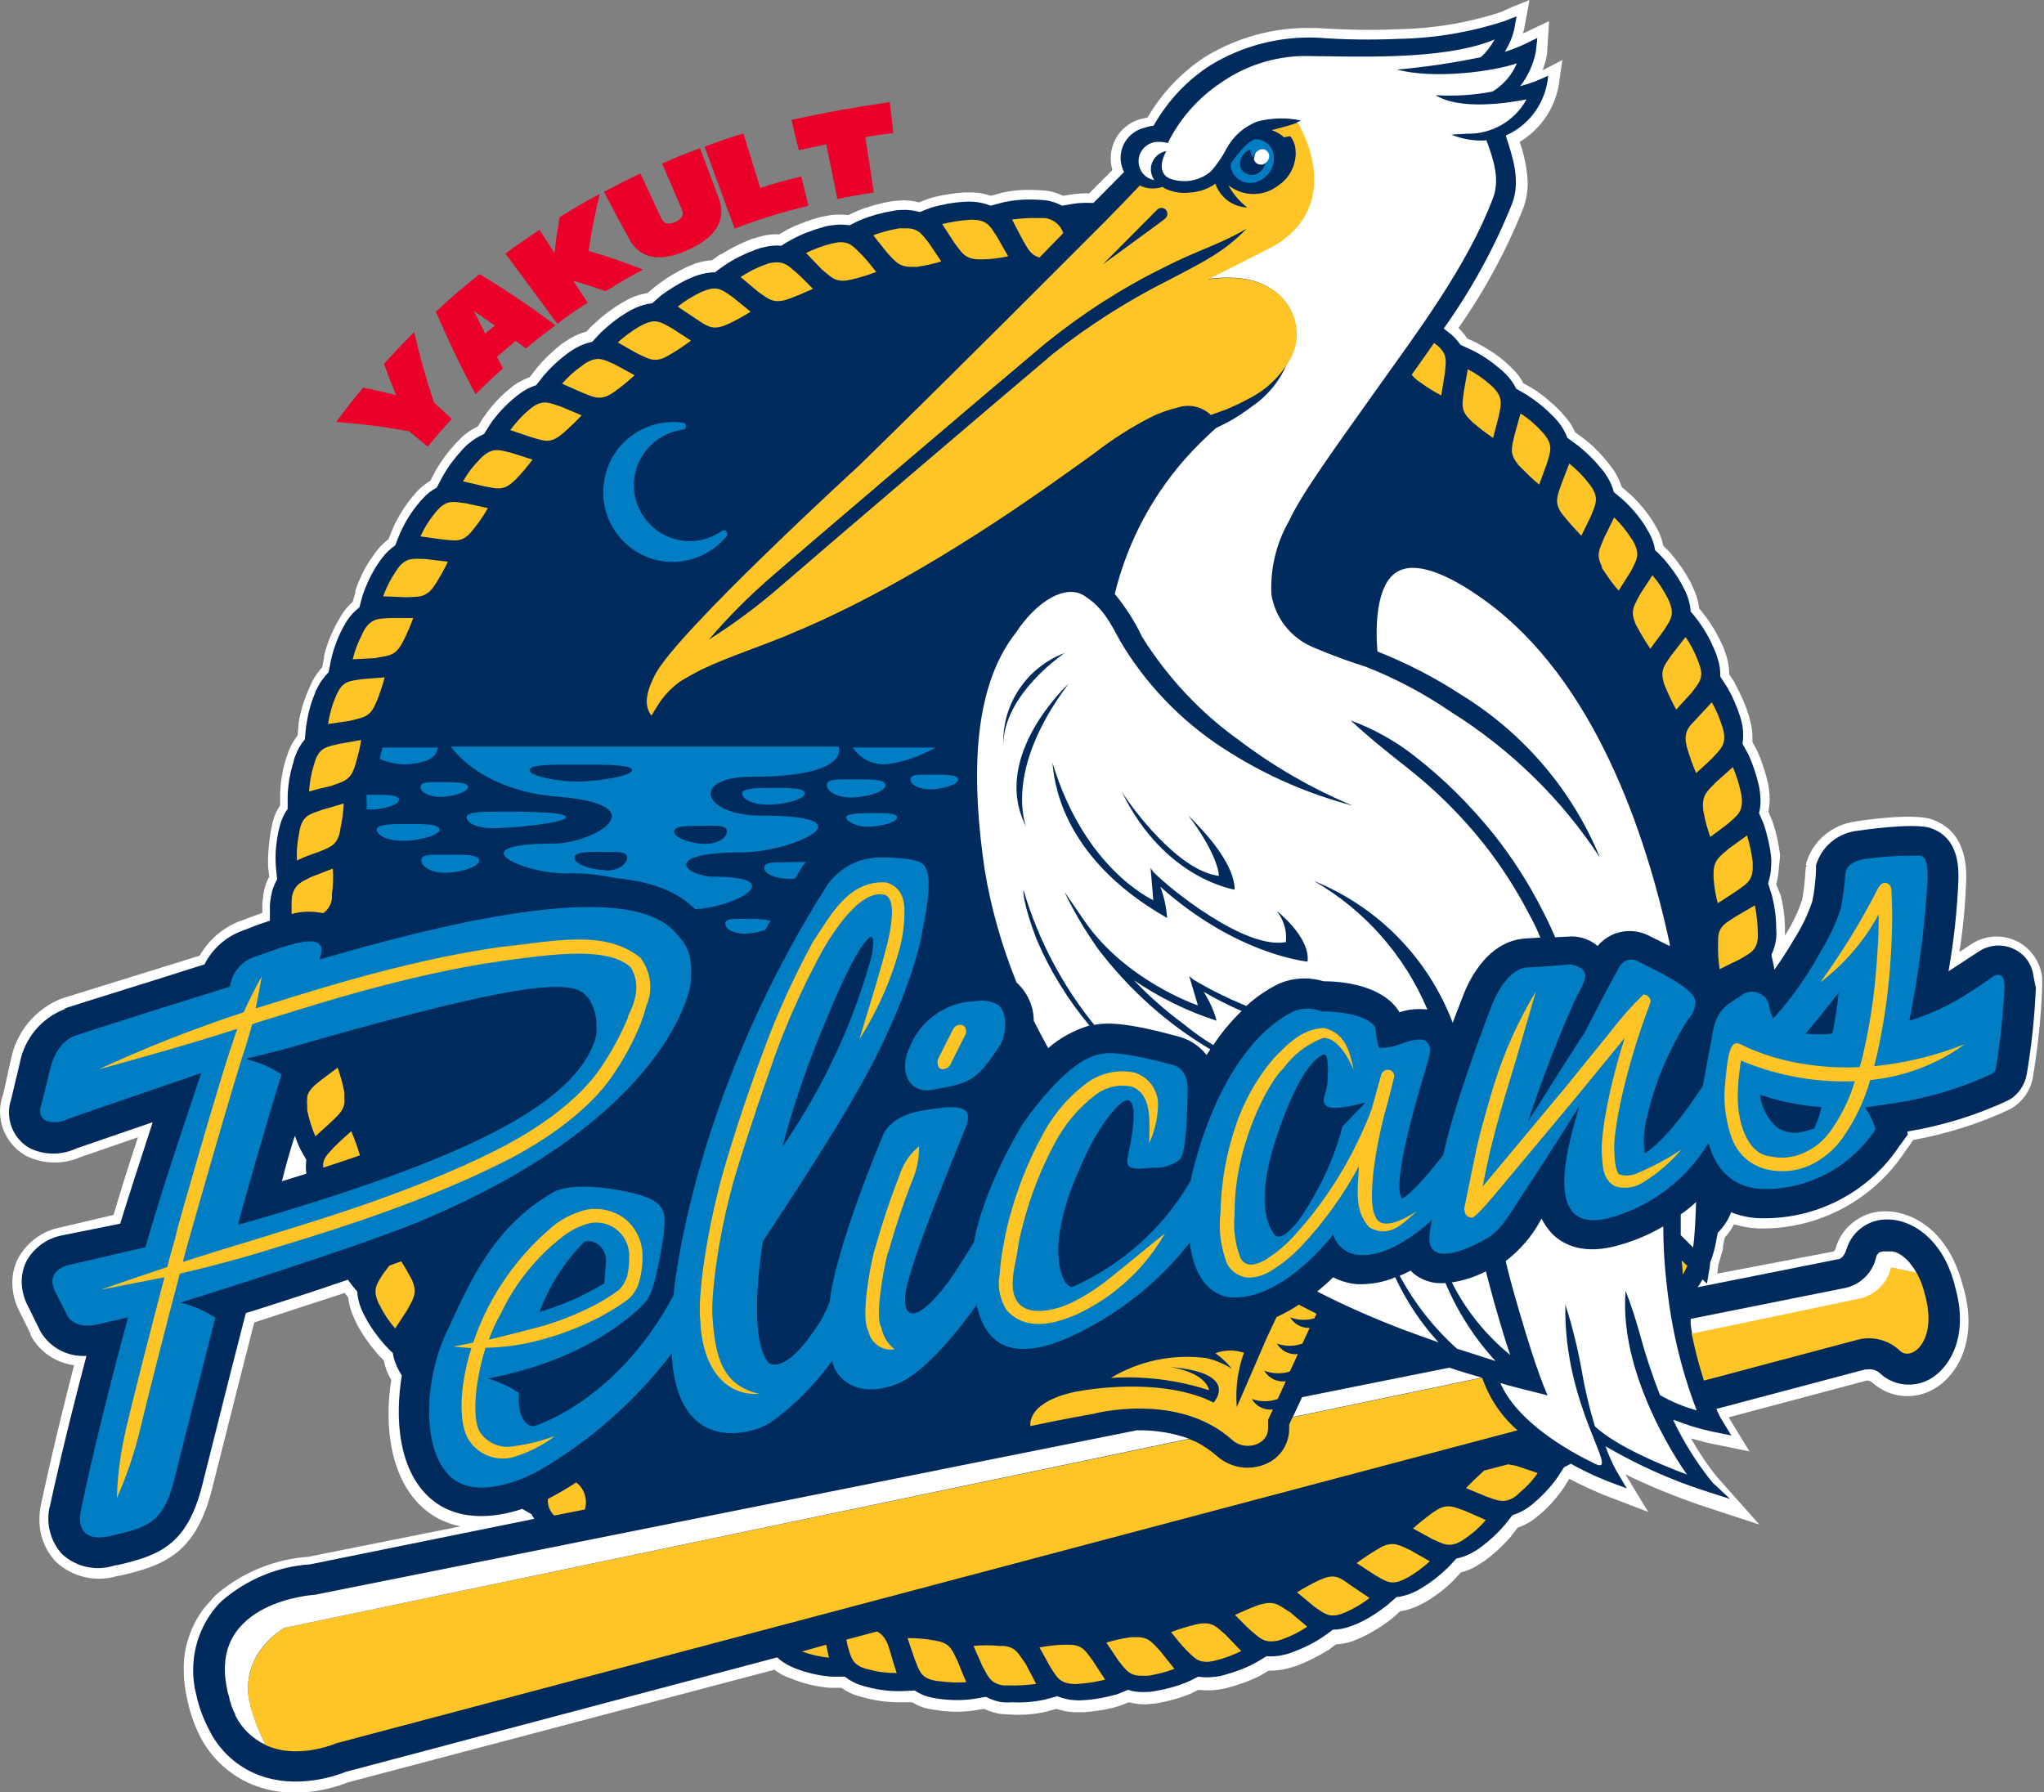 <?xml version="1.0" encoding="utf-8"?>
<!-- Generator: Adobe Illustrator 27.0.0, SVG Export Plug-In . SVG Version: 6.00 Build 0)  -->
<svg version="1.1" id="레이어_1" xmlns="http://www.w3.org/2000/svg" xmlns:xlink="http://www.w3.org/1999/xlink" x="0px"
	 y="0px" viewBox="0 0 678.6 595.1" style="enable-background:new 0 0 678.6 595.1;" xml:space="preserve">
<rect x="0" y="0" width="678.6" height="595.1" fill="#808080" stroke="none"/>
<style type="text/css">
	.st0{fill:#FFFFFF;}
	.st1{fill:#002B5C;}
	.st2{fill:#FFC425;}
	.st3{fill:#007DC3;}
	.st4{fill:#EA0029;}
</style>
<path class="st0" d="M502.3,2.2L498.3,4c-11,3.6-22.5,5.5-34.1,5.7c-8.9,0.4-17.9,0.2-26.8-0.4h-1.8c-12.6-0.3-25,3.1-35.7,9.7
	c-7.7,5.1-14.2,11.9-18.9,20l-2.6,0.6c-7.1,2.1-11.2,9.6-9.1,16.8c0,0,0,0.1,0,0.1l-7.7,7.7c-1.9-0.1-3.7,0.1-5.5,0.3l-3.1,0.5
	c-1.8-0.8-3.6-1.4-5.6-1.7l-3.4-0.2c-4.1-0.2-8.2,0.1-12.2,1.1h0.2l-3.1,0.8c-1.8-0.6-3.7-1-5.6-1.1H320c-4,0.3-7.9,0.9-11.8,2.1
	l-3.1,1.2c-1.8-0.5-3.6-0.7-5.5-0.7l-3.5,0.3c-3.9,0.7-7.7,1.7-11.4,3.2l-2.6,1.2l-0.5,0.2c-1.9-0.2-3.8-0.2-5.7,0l-3.3,0.6
	c-3.8,1-7.5,2.4-11,4.1l-2.9,1.7c-1.9-0.1-3.9,0.1-5.8,0.6l-3.2,0.9c-3.6,1.4-7.1,3.1-10.4,5.2h-0.3l-0.5,0.4l-2.1,1.5
	c-1.9,0.1-3.8,0.5-5.6,1.1l-3.1,1.3c-3.5,1.7-6.8,3.7-9.8,6.1l-0.4,0.3l-1.1,0.9l-1.4,1.2c-1.9,0.3-3.7,0.8-5.5,1.6l-3,1.6
	c-3.3,2-6.4,4.3-9.2,7l-0.4,0.3l-0.9,0.9l-1.3,1.4c-1.9,0.5-3.6,1.2-5.3,2.2l-2.8,1.8c-3.1,2.4-5.9,5.1-8.4,8.1l-0.3,0.4l-2,2.6
	c-1.8,0.7-3.5,1.5-5.1,2.6l-2.6,2.1c-2.9,2.5-5.4,5.4-7.6,8.6l-0.3,0.4l-1.7,2.7c-1.7,0.8-3.3,1.9-4.8,3.1l-2.4,2.4
	c-2.6,2.8-4.9,5.9-6.8,9.2l-0.2,0.4l-1.5,2.9c-1.6,1-3.2,2.2-4.5,3.6l-2.2,2.6c-2.3,3-4.3,6.3-5.8,9.7l-0.2,0.5l-1.2,3
	c-1.5,1.2-2.9,2.5-4.1,4.1l-2,2.8c-2.1,3.2-3.7,6.6-4.9,10.2v0.6l-0.9,3.1c-1.4,1.3-2.7,2.7-3.7,4.4l-1.7,2.9
	c-1.8,3.4-3.2,6.9-4.1,10.6v0.6l-0.6,3.2c-1.3,1.4-2.4,3-3.3,4.7l-1.4,3.1c-1.5,3.5-2.6,7.2-3.2,11v0.7l-0.3,3.2
	c-1.2,1.5-2.2,3.2-2.9,5l-1.1,3.2c-1.1,3.7-1.7,7.5-1.8,11.3v3.7c-1.1,1.6-1.9,3.4-2.4,5.3l-0.7,3.3c-0.5,2.9-0.8,5.9-0.9,8.9v2.9
	l0.4,3.3c-1,1.7-1.6,3.6-1.9,5.6l-0.4,3.3v3.1l-4.7,1.7l-1.8,0.7c-6,2-11.1,6.2-14.3,11.8l-45.7,14.2c-8.8,3.4-15.2,11.1-17,20.4
	L1,363.6v-0.2c-2.8,7.8,0.5,16.4,7.7,20.4c5.7,2.8,12.3,2.9,18,0.4l19.1-6.6c-3.4,10.3-6,18.6-8.1,25.8l-17.5,4.1
	c-6,1.1-11.2,4.9-14.2,10.3c-1.3,2.5-1.9,5.3-1.9,8.1c0,3.3,0.8,6.5,2.3,9.4l3.8,7.7v0.4c2.9,5.4,8.3,9.1,14.4,9.9
	c-6.4,24.8-9.9,41.1-11.1,46.8c-0.3,1.4-0.4,2.9-0.4,4.4c-0.1,5.2,1.9,10.3,5.5,14.1c5.5,5.1,13.4,6.9,20.6,4.6h0.5
	c15.2-3.5,25.5-7.5,30.9-29.6l8.6-34.1l5.2-20.4l30-9.8l1.2,1.5c0.2,1.9,0.7,3.8,1.4,5.6l1.4,3.1c1.8,3.4,4,6.6,6.5,9.5l0.3,0.4
	l0.9,1l1.3,1.3c0.4,1.9,1,3.7,1.9,5.4l0.6,1.1c-0.6,3.7-0.9,7.5-0.9,11.3c0,12.8,3.6,23.5,10.4,30.2c3.7,3.7,8.4,6.1,13.5,7.1
	l-50.5,10.1c-11.4,0.8-22.3,5.3-31,12.9l-3.6,4.1c-4.5,5.9-6.9,13.1-6.8,20.5c0,3.2,0.4,6.4,1.1,9.5c0.8,4.2,2.2,8.3,4.1,12.2
	c3.2,6.5,8.4,11.8,14.9,15.2c14.4,7.4,29.7,2.4,34.4,0.5l141.6-37.4c1.3,1,2.6,1.8,4.1,2.4l3.2,1.2c3.6,1.3,7.3,2.1,11.1,2.4h3.8
	c1.6,1.1,3.3,2,5.2,2.6l3.3,0.9c3.7,0.9,7.6,1.4,11.4,1.3h3.6c1.7,1,3.5,1.8,5.5,2.2l3.3,0.5c4,0.6,8,0.6,12,0l3.1-0.5
	c1.8,0.8,3.6,1.4,5.6,1.7l3.4,0.2c4.1,0.2,8.2-0.1,12.2-1.1h-0.2l3.1-0.8c1.8,0.6,3.7,1,5.6,1.1h3.5c4-0.3,8-0.9,11.8-2.1l3.1-1.2
	c1.8,0.5,3.6,0.7,5.5,0.7l3.5-0.3c3.9-0.7,7.7-1.7,11.4-3.2l2.6-1.3h0.4c1.9,0.2,3.8,0.2,5.7,0l3.3-0.6c3.8-1,7.5-2.3,11.1-4.1
	l2.9-1.7c1.9,0.1,3.9-0.2,5.8-0.6l3.2-0.9c3.7-1.4,7.2-3.1,10.5-5.2h0.2l0.5-0.4l2.1-1.6c1.9-0.1,3.8-0.5,5.6-1.1l3.1-1.3
	c3.5-1.7,6.8-3.7,9.8-6.1l0.4-0.3l1-0.9l1.4-1.3c1.9-0.3,3.7-0.8,5.5-1.6l3-1.5c3.3-2,6.4-4.3,9.1-7l0.4-0.4l0.9-1l1.3-1.4
	c1.9-0.5,3.6-1.2,5.3-2.2l2.8-1.8c3.1-2.3,5.9-4.9,8.4-7.8l0.3-0.4l2-2.6c1.8-0.7,3.5-1.5,5.1-2.6l2.6-2.1c2.9-2.5,5.4-5.4,7.6-8.5
	l0.3-0.5l1.6-2.6c3.6,1.9,7.3,3.6,11,5.2l15.2,5.8l-7.6-12.5c8.1,4,16.5,7.4,25,10.3l19.5,6.4l-13.7-15.4c-3.4-4.1-6.4-8.6-9-13.2
	c2.8,0.8,5,1.3,5.6,1.5l13.8,2.8l-6.9-11.3l45.8-12.2h0.4c0,0,0.7,0,1.7,0.8c5.8,5.2,14.3,5.8,20.9,1.6c7.4-4.6,14.2-16.3,9-33.8
	c-0.8-3.2-2-6.4-3.5-9.4c-7.2-13.9-18.3-15.3-21.5-15.4c-7.8-0.4-14.9,4.5-17.2,12c-0.1,0.5-0.3,0.9-0.6,1.3l-38.8,7.4l0.2-1.4
	l0.2-1.6l1.5-5.1v-0.7l0.6-3.2c1.2-1.3,2.3-2.8,3.1-4.4c3,0.9,6.2,1.4,9.4,1.4c19,0,36.7-9.5,47.2-25.3l2.9-4.1
	c11.1-2,21.9-5.4,32.1-10.2c4.2-2.3,7.1-6.5,7.7-11.2c1.6-9.6,2.6-19.3,3-29v-3.4v-0.2c-0.4-3.3-1.8-6.3-4.1-8.8
	c-5-5.3-13.1-6.3-19.3-2.3l-4.1,2.7c1.3-8,2-16.1,2.3-24.2c0-4.1,0-16-11.6-19.9c-6.8-2.2-25.2,0.7-25.3,0.8
	c-7.7,1-14.2,6.5-16.3,14v0.6l0.8,0.2h-0.8l-0.2,1.7c-0.2,3.2-0.5,6.4-1.1,9.5c-1.4,4.1-3.3,8.1-5.7,11.8v-1.8
	c0-4.1-0.5-8.2-1.6-12.2v0.3l-1.3-3.3c0.5-1.8,0.8-3.7,0.9-5.6L591,284c-0.5-3.9-1.3-7.7-2.6-11.4l-1.3-3.1c0.2-1.2,0.4-2.4,0.4-3.6
	v-2l-0.4-3.3c-0.9-3.9-2.1-7.7-3.7-11.3l-1.6-2.9v-1.5c0-1.4-0.1-2.7-0.4-4.1l-0.8-3.3c-1.2-3.7-2.8-7.3-4.7-10.7v-0.2l-1.8-2.7
	c0-1.9-0.3-3.8-0.8-5.7l-1.1-3.2c-1.6-3.6-3.5-7-5.8-10.1l-0.3-0.4l-0.7-0.9l-1.3-1.6c-0.2-1.9-0.7-3.8-1.4-5.5l-1.4-3.1
	c-1.8-3.4-4-6.6-6.5-9.5l-0.3-0.4l-1-1l-1.3-1.3c-0.4-1.9-1-3.7-1.9-5.4l-1.7-2.9c-2.1-3.2-4.6-6.2-7.4-8.8l-0.4-0.3l-2.4-2.1
	c-0.6-1.8-1.4-3.6-2.4-5.2l-2-2.7c-2.4-3-5.1-5.8-8.1-8.1l-0.4-0.3l-2.6-1.9c-0.7-1.7-1.7-3.3-2.9-4.7l-2.2-2.5
	c-2.7-2.7-5.6-5.2-8.8-7.2l-0.5-0.3l-2.8-1.6c-0.9-1.7-2-3.3-3.4-4.6l-2.4-2.3c-2.9-2.5-6.1-4.6-9.4-6.3l-0.5-0.3l-2.9-1.3
	c-0.8-1.3-1.8-2.4-2.9-3.5c8.7-12.4,16-25.9,21.6-40c0.9-2.6,1.4-5.4,1.4-8.1c-0.2-4.7-1.1-9.3-2.7-13.7
	c7.6-4.5,12.5-12.4,13.3-21.1l0.9-6.1l-5.5,2.9l-1.1,0.5c0.7-1.7,1.2-3.5,1.5-5.3L514.3,7l-8.6,4.1c0-0.4,0-0.7,0.2-0.9L507.8,0
	L502.3,2.2z"/>
<path class="st1" d="M675.2,324.6c-0.3-2.6-1.3-5-3-6.9c-4-4.2-10.3-5-15.2-1.8l-10.1,6.6c1.8-10.2,2.9-20.5,3.3-30.8
	c0-4.1,0-13.7-9.4-16.8c-5.7-1.8-23.2,0.8-23.8,0.9c-6.6,0.6-12.2,5.1-14.1,11.5v0.5v-0.3v1.7c-0.2,3.4-0.5,6.7-1.2,10
	c-1.5,4.5-3.6,8.8-6.1,12.7c-2,3.4-4.1,6.7-6.4,9.9H589v-0.6l-0.9-4.1c0.8-1.8,1.4-3.7,1.6-5.7c0.1-1,0.1-2,0-3
	c0-3.7-0.5-7.4-1.4-11l-1.3-4.1c0.6-1.9,1-3.8,1-5.8c0.1-1,0.1-2,0-3c-0.4-3.7-1.3-7.3-2.4-10.8L584,270c0.5-1.9,0.6-3.9,0.4-5.9
	c-0.1-1-0.2-2-0.4-3c-0.8-3.6-2-7.2-3.5-10.5c-0.6-1.2-1.3-2.4-2-3.6c0.3-1.9,0.3-3.9,0-5.9c-0.2-1-0.4-2-0.7-2.9
	c-1.1-3.5-2.6-7-4.5-10.2c-0.7-1.1-1.5-2.3-2.2-3.4c0.1-2-0.2-3.9-0.8-5.8c-0.3-1-0.6-1.9-1-2.8c-1.4-3.4-3.2-6.7-5.4-9.7
	c-0.9-1.1-1.6-2.2-2.6-3.2c-0.1-2-0.6-3.9-1.3-5.7c-0.4-0.9-0.8-1.8-1.3-2.7c-1.7-3.3-3.9-6.3-6.3-9.1c-1-1-1.8-2-2.9-2.9
	c-0.3-1.9-0.9-3.8-1.9-5.6c-0.5-0.9-1-1.7-1.5-2.6c-2-3.1-4.4-5.9-7.2-8.5l-3.1-2.6c-0.5-1.9-1.3-3.7-2.4-5.4
	c-0.5-0.8-1.1-1.7-1.8-2.4c-2.3-2.9-5-5.5-7.9-7.8l-3.3-2.4c-0.7-1.8-1.7-3.6-2.9-5.1c-0.6-0.8-1.3-1.5-2-2.2c-2.6-2.7-5.5-5-8.6-7
	l-3.5-2c-0.9-1.8-2-3.4-3.4-4.8c-0.7-0.7-1.4-1.4-2.2-2c-2.8-2.4-5.9-4.5-9.2-6.1l-3.7-1.7c-1.2-1.7-2.6-3.2-4.3-4.4l-1.3-1
	c9.2-12.9,16.9-26.9,22.8-41.7c2.8-7.7,0-15.6-2.2-22.4c8-3.5,13.4-11.2,14.1-19.9c-3,1.5-6.1,2.7-9.3,3.5c2.6-3.3,4.4-7.3,5.2-11.5
	l0.5-4.5l-4.1,2c-2.2,1-4.4,1.9-6.7,2.6c1.4-2.3,2.5-4.8,3.1-7.4l0.8-4.4L499.5,7c-11.4,3.7-23.2,5.7-35.1,5.9
	c-9,0.4-18.1,0.3-27.1-0.4c-12.5-0.5-24.9,2.7-35.5,9.2c-7.8,5-14.2,11.9-18.8,20c-1.3,0.2-2.5,0.5-3.7,0.9
	c-5.4,1.7-8.5,7.4-6.8,12.8c0,0,0,0,0,0c0.2,0.6,0.4,1.2,0.7,1.7L363,67.4c-2.1-0.1-4.2-0.1-6.3,0.2l-4.1,0.7
	c-1.7-0.9-3.7-1.6-5.6-1.8c-1-0.1-2-0.2-3-0.2c-3.7-0.2-7.4,0.1-11,0.9l-4.1,1.1c-1.8-0.7-3.8-1.2-5.7-1.3c-1-0.1-2-0.1-3,0
	c-3.7,0.2-7.4,0.9-11,1.9l-3.8,1.5c-1.9-0.5-3.9-0.8-5.9-0.7c-1,0-2,0.1-3,0.3c-3.7,0.6-7.3,1.6-10.7,3c-1.3,0.5-2.5,1.2-3.7,1.8
	c-1.9-0.3-3.9-0.3-5.9,0c-1,0.1-2,0.3-2.9,0.6c-3.6,1-7.1,2.3-10.4,4.1c-1.2,0.7-2.4,1.3-3.5,2.1c-2-0.2-3.9,0-5.9,0.5
	c-1,0.2-1.9,0.5-2.9,0.9c-3.5,1.3-6.8,2.9-9.9,5c-1.1,0.8-2.2,1.5-3.3,2.4c-2,0-3.9,0.4-5.8,1c-0.9,0.3-1.9,0.7-2.8,1.1
	c-3.3,1.5-6.3,3.4-9.2,5.5c-1,0.9-2.1,1.8-3.1,2.7c-2,0.2-3.9,0.8-5.7,1.6c-0.9,0.4-1.8,0.9-2.6,1.4c-3.2,1.9-6.1,4.2-8.8,6.8
	c-0.9,1-1.9,2-2.8,3c-1.9,0.4-3.8,1.1-5.5,2.1c-0.9,0.5-1.7,1-2.5,1.6c-3,2.2-5.7,4.7-8.1,7.5l-2.5,3.2c-1.9,0.6-3.7,1.5-5.3,2.7
	c-0.8,0.6-1.6,1.2-2.4,1.9c-2.8,2.4-5.3,5.1-7.4,8.1l-2.2,3.5c-1.8,0.8-3.5,1.8-5,3.1c-0.8,0.6-1.5,1.3-2.2,2.1
	c-2.5,2.7-4.8,5.7-6.6,9l-1.9,3.6c-1.7,0.9-3.3,2.1-4.6,3.6c-0.7,0.7-1.3,1.5-2,2.3c-2.3,2.9-4.2,6.1-5.7,9.5l-1.5,3.8
	c-1.6,1.1-3.1,2.5-4.3,4.1c-0.6,0.8-1.2,1.6-1.7,2.4c-2,3.1-3.6,6.5-4.8,10l-1.1,4.1c-1.6,1.2-3,2.7-4.1,4.4c-0.5,0.8-1,1.7-1.5,2.6
	c-1.7,3.3-3,6.8-3.8,10.4l-0.8,4.1c-1.4,1.4-2.6,3-3.5,4.7c-0.5,0.9-0.9,1.8-1.2,2.7c-1.4,3.4-2.3,7.1-2.8,10.8l-0.4,4.1
	c-1.3,1.5-2.3,3.2-3,5.1c-0.4,0.9-0.7,1.9-0.9,2.9c-1.1,3.6-1.7,7.2-1.8,11v4.1c-1.2,1.6-2,3.4-2.5,5.3c-0.3,1-0.5,1.9-0.7,2.9
	c-0.7,3.6-1,7.4-0.7,11.1l0.4,4.1c-1,1.7-1.7,3.6-2,5.5c-0.2,1-0.3,2-0.4,3v5.2c-2.2,0.7-4.5,1.5-6.7,2.4l-1.8,0.7
	c-5.7,1.9-10.5,6-13.2,11.4l-1.3,0.4c-12.7,4.1-39,12.2-45.4,14.3h0.7c-8,2.9-13.9,9.9-15.4,18.4l-2.8,11.7
	c-2.1,6.2,0.5,13.1,6.3,16.3c4.9,2.3,10.5,2.3,15.4,0l25.3-8.7c-4.1,12.7-7.7,23.6-10.8,33.7L21,410.1c-5.2,0.9-9.6,4-12.2,8.6
	c-1,2.1-1.6,4.4-1.6,6.7c0,2.8,0.7,5.6,2,8.1l3.8,7.7l0.2,0.5c3.1,5.6,9.1,8.9,15.5,8.5c-7,26.5-10.9,44.1-12.2,50.3v-0.3
	c-1.3,5.6,0.2,11.5,4.1,15.8c4.8,4.4,11.5,5.8,17.7,3.7h0.5c14.4-3.3,23.5-6.8,28.5-27.2l8.6-34.2l5.7-22.3
	c9.9-3.1,22.3-7.1,33.9-11.1l0.5,0.7c0.9,1.1,1.6,2.2,2.6,3.2c0.1,2,0.6,3.9,1.3,5.7c0.4,0.9,0.8,1.8,1.3,2.7
	c1.7,3.3,3.9,6.3,6.3,9.1c1,1,1.8,2,2.9,2.9c0.3,1.9,0.9,3.8,1.9,5.6c0.3,0.6,0.7,1.2,1.1,1.9c-2.4,14.6-0.9,30.6,8.4,39.8
	s22.6,7.5,31.6,4.5l3.1,1.8c0.2,0.5,0.5,1,0.9,1.5L103,519.4c-10.8,0.7-21,5-29.2,12c-1.2,1.1-2.3,2.4-3.3,3.7
	c-5.9,8-7.8,18.2-5.3,27.8c0.9,4,2.3,7.8,4.2,11.4c2.9,5.9,7.6,10.7,13.4,13.7c13.3,6.8,27.8,2,32,0.3l143.2-38
	c1.4,1.3,3,2.3,4.7,3.1c0.9,0.4,1.9,0.8,2.8,1.1c3.5,1.2,7.2,2,10.9,2.2h4.1c1.5,1.2,3.3,2.2,5.2,2.8c0.9,0.3,1.9,0.6,2.9,0.8
	c3.6,0.9,7.3,1.3,11,1.2l4.1-0.2c1.6,1.1,3.5,1.9,5.4,2.3c1,0.2,2,0.4,3,0.5c3.7,0.5,7.4,0.5,11.1,0l4.1-0.7
	c1.8,0.9,3.7,1.6,5.6,1.8c1,0.1,2,0.1,3,0c3.7,0.2,7.4-0.1,11-0.9l4.1-1.1c1.8,0.7,3.8,1.2,5.7,1.3c1,0.1,2,0.1,3,0
	c3.7-0.2,7.4-0.9,11-1.9l3.8-1.5c1.9,0.6,3.9,0.8,5.9,0.7c1,0,2-0.1,3-0.3c3.7-0.6,7.3-1.6,10.7-3c1.3-0.5,2.4-1.2,3.7-1.8
	c1.9,0.3,3.9,0.3,5.9,0c1-0.1,2-0.3,2.9-0.6c3.6-1,7.1-2.3,10.4-4.1c1.2-0.7,2.4-1.4,3.5-2.1c2,0.2,3.9,0,5.9-0.5
	c1-0.2,1.9-0.5,2.9-0.9c3.5-1.3,6.8-2.9,9.9-5c1.1-0.8,2.2-1.5,3.3-2.4c2,0,3.9-0.4,5.8-1.1c0.9-0.3,1.9-0.7,2.8-1.1
	c3.4-1.6,6.5-3.6,9.4-5.9c1-0.9,2.1-1.8,3.1-2.7c2-0.2,3.9-0.8,5.7-1.6c0.9-0.4,1.8-0.9,2.6-1.4c3.2-1.9,6.1-4.2,8.8-6.8
	c0.9-1,1.9-2,2.8-3c1.9-0.4,3.8-1.1,5.5-2.1c0.9-0.5,1.7-1,2.5-1.6c3-2.2,5.7-4.7,8.1-7.5l2.5-3.2c1.9-0.6,3.7-1.5,5.3-2.6
	c0.8-0.6,1.6-1.2,2.3-1.9c2.8-2.4,5.3-5.1,7.4-8.1l2.2-3.4c0.7-0.3,1.5-0.7,2.2-1.1c3.9,2.2,8,4.1,12.2,5.8l6.4,2.4l-3.5-5.9
	c-1.4-2.6-2.6-5.3-3.6-8.1c10.5,6.1,21.7,11.2,33.3,14.9l8.1,2.6l-5.8-5.4c-5.2-6.4-9.6-13.4-13.1-20.8h0.4c4,1.6,8.2,2.9,12.4,3.8
	l6.5,1.3l-3.5-5.7c0,0-0.6-1.1-1.5-3.1l49.4-13.1h0.6c1.7-0.3,3.5,0.3,4.6,1.5c4.7,4.2,11.7,4.7,17,1.3c6.4-4.1,12.2-14.4,7.7-30.2
	c-0.7-3.1-1.8-6-3.2-8.8c-6.4-12.2-16-13.6-18.8-13.6c-6.3-0.3-12.1,3.6-14,9.7c-0.9,3-2.4,3.4-2.4,3.4l-47.1,9.4l0.7-1
	c0.3-0.5,0.7-1.1,0.9-1.6l1.5,1.4l0.9-5.4l0.2-1.7c0.7-1.8,1.3-3.7,1.7-5.7l0.8-4.1c1.4-1.4,2.6-3,3.5-4.7c0.3-0.7,0.7-1.3,0.9-2.1
	c3.5,1.4,7.3,2.1,11.1,2c18,0,34.9-9,44.8-24l2.8-3.8l-0.2-1c11.6-1.9,23-5.4,33.6-10.4c3.3-1.8,5.5-5.1,6.1-8.8
	c1.6-9.4,2.6-19,3-28.5L675.2,324.6z M97.9,377.1c0.5,1.5,1.1,3,1.8,4.4c0.6,1.2,1.3,2.4,2,3.6c-0.2,1.5-0.2,3,0,4.6l-8.1,2.5
	C94.8,387.3,96.3,382,97.9,377.1z"/>
<path class="st1" d="M191.6,259.5c6.1,0,18.2-1.7,18.2-3.8c0-2.1-12.2-1.8-18.2-1.8c-6,0-15.8-0.3-15.8,1.8
	C175.8,257.8,185.5,259.5,191.6,259.5z M201,283.1c-4.1,0-10.3-0.3-10.3,1.9c0,2.2,6.3,4.1,10.3,4.1c4,0,7.2-1.8,7.2-4.1
	C208.2,282.7,205,283.1,201,283.1z M234.1,280.1c4.1,0,7.2-1.8,7.2-4.1c0-2.3-3.2-1.9-7.2-1.9c-4,0-10.3-0.3-10.3,1.9
	S230.1,280.1,234.1,280.1z"/>
<g>
	<path class="st2" d="M570.4,311.7v1.6c-0.1,2.8,0.1,5.7,0.5,8.5l6.7-3.3c3.1-1.9,5.5-2.6,6-7c0-0.7,0-1.3,0-2c-0.1-3-0.4-6-1-8.9
		l-6.5,3.8C573,306.5,570.6,307.4,570.4,311.7z M568.9,289.9c0,0.5,0,1.1,0,1.6c0.2,2.8,0.6,5.6,1.4,8.4l6.3-4.1
		c2.9-2.2,5.2-3.1,5.3-7.6c0-0.7,0-1.3,0-2c-0.4-3-1-5.9-1.9-8.8l-6.1,4.4C571,284.4,568.9,285.5,568.9,289.9L568.9,289.9z
		 M565.4,268.2c0,0.5,0.1,1.1,0.2,1.6c0.5,2.8,1.3,5.5,2.2,8.1c2-1.5,4.1-3,6-4.5c2.6-2.4,4.8-3.6,4.5-8.1c-0.1-0.7-0.1-1.3-0.3-2
		c-0.6-2.9-1.5-5.8-2.7-8.6l-5.6,5C567,262.5,565.1,263.8,565.4,268.2z M559.8,247c0.1,0.5,0.2,1.1,0.4,1.6c0.8,2.8,1.8,5.5,2.9,8.1
		c1.9-1.7,3.8-3.4,5.5-5.1c2.4-2.7,4.4-4.1,3.7-8.4c-0.1-0.6-0.3-1.3-0.5-1.9c-0.9-2.8-2-5.6-3.5-8.1l-5.1,5.5
		C560.9,241.1,559,242.7,559.8,247z M552.3,226.4c0.1,0.5,0.3,1,0.5,1.5c1.1,2.6,2.3,5.2,3.7,7.7l5.1-5.6c2.1-2.9,4.1-4.5,2.8-8.7
		c-0.2-0.6-0.4-1.3-0.7-1.9c-1-2.8-2.4-5.4-4.1-7.9l-4.6,5.9C552.9,220.5,551.1,222.2,552.3,226.4L552.3,226.4z M542.8,206.6
		c0,0.4,0.4,0.9,0.7,1.5c1.3,2.5,2.8,4.9,4.4,7.3l4.5-6.1c1.9-3.1,3.6-4.8,2-9c-0.2-0.6-0.5-1.2-0.8-1.8c-1.4-2.7-3-5.2-5-7.5
		l-4.1,6.3C542.8,200.7,541.1,202.5,542.8,206.6L542.8,206.6z M532.3,189.3c1.6,2.4,3.2,4.7,5.1,6.8l4.1-6.5
		c1.6-3.3,3.1-5.2,1.1-9.1c-0.3-0.6-0.6-1.2-1-1.7c-1.6-2.5-3.5-4.9-5.7-7l-3.3,6.7c-1.3,3.4-2.9,5.4-0.9,9.3
		C531.7,188.3,531.9,188.7,532.3,189.3L532.3,189.3z M519.3,171.5c1.8,2.2,3.7,4.3,5.7,6.4l3.3-6.8c1.3-3.4,2.6-5.5,0.2-9.2
		c-0.4-0.6-0.8-1.1-1.2-1.6c-1.8-2.4-4-4.5-6.3-6.4l-2.7,7c-1.1,3.5-2.4,5.7,0,9.3C518.6,170.7,519,171.1,519.3,171.5z M504.8,155.1
		c2,2,4,4,6.2,5.8l2.6-7.1c1-3.5,2.1-5.7-0.6-9.2c-0.4-0.5-0.8-1-1.3-1.5c-2-2.2-4.3-4.2-6.9-5.8l-2,7.2c-0.7,3.5-1.9,5.9,0.9,9.3
		C504,154.3,504.4,154.7,504.8,155.1z M488.9,140.2c2.2,1.9,4.4,3.6,6.8,5.2l1.9-7.3c0.7-3.6,1.5-5.8-1.5-9.1
		c-0.4-0.5-0.9-0.9-1.4-1.3c-2.2-2-4.7-3.7-7.4-5.1l-1.3,7.3c-0.4,3.6-1.3,6.1,1.8,9.2C488.1,139.4,488.5,139.8,488.9,140.2z
		 M470,125.8c0.4,0.4,0.8,0.7,1.3,1c2.3,1.7,4.7,3.2,7.2,4.5l1.2-7.5c0.3-3.7,1-6-2.3-8.9c-0.4-0.4-0.9-0.7-1.3-1
		c-2.5,3.6-5,7.1-7.4,10.5C469.1,125,469.6,125.5,470,125.8z M345.1,85.5l7.9-8.1c-0.9-2.7-3.2-4.6-6-5c-0.7,0-1.3,0-2,0
		c-3-0.1-6,0.1-9,0.5l3.5,6.7C341.2,82.4,342,84.6,345.1,85.5z M324.6,86.1h1.6c2.8,0,5.7-0.4,8.5-1l-3.7-6.5c-2-3-2.9-5.3-7.3-5.6
		c-0.6-0.1-1.3-0.1-2,0c-3,0.2-6,0.7-8.9,1.4l4.1,6.3C319.2,83.7,320.2,85.9,324.6,86.1z M302.8,88.6h1.6c2.8-0.4,5.5-1,8.1-1.8
		c-1.4-2.1-2.8-4.1-4.1-6.1c-2.3-2.8-3.4-5-7.8-4.9c-0.7,0-1.3,0-2,0c-3,0.5-5.9,1.3-8.7,2.3l4.7,5.9
		C297.2,86.7,298.4,88.7,302.8,88.6z M281.2,93.1l1.6-0.3c2.8-0.7,5.5-1.5,8.1-2.5c-1.6-2-3.2-4.1-4.8-5.7c-2.6-2.5-3.9-4.6-8.1-4.1
		l-2,0.4c-2.9,0.7-5.7,1.8-8.4,3.1l5.2,5.4C275.6,91.7,277.1,93.7,281.2,93.1z M260.4,99.7l1.6-0.5c2.7-1,5.3-2.1,7.9-3.3
		c-1.8-1.8-3.5-3.6-5.4-5.3c-2.8-2.3-4.1-4.1-8.6-3.3c-0.7,0.1-1.3,0.3-1.9,0.6c-2.9,1-5.6,2.4-8.1,4.1l5.7,4.8
		C254.6,98.8,256.1,100.7,260.4,99.7z M240.2,108.2l1.5-0.6c2.6-1.2,5.1-2.6,7.5-4.1l-5.9-4.8c-3-2-4.6-3.8-8.8-2.4
		c-0.6,0.2-1.2,0.5-1.8,0.7c-2.7,1.3-5.3,2.9-7.7,4.8l6.1,4.1C234.3,107.9,236.1,109.7,240.2,108.2z M220.9,118.6l1.4-0.8
		c2.5-1.4,4.8-3,7.1-4.7l-6.3-4.1c-3.2-1.7-5-3.3-9-1.5c-0.6,0.3-1.2,0.6-1.8,0.9c-2.6,1.5-5,3.3-7.2,5.3l6.5,3.7
		C215,118.9,216.9,120.5,220.9,118.6z M202.7,130.9l1.4-0.9c2.3-1.7,4.5-3.5,6.6-5.4l-6.6-3.6c-3.3-1.4-5.3-2.9-9.2-0.7
		c-0.6,0.3-1.1,0.7-1.6,1.1c-2.5,1.7-4.7,3.7-6.7,6l6.8,3C196.8,131.7,198.9,133.1,202.7,130.9z M185.7,144.8c0.4-0.3,0.9-0.7,1.3-1
		c2.1-1.9,4.2-3.8,6.1-5.9l-6.9-2.9c-3.5-1.1-5.6-2.4-9.2,0c-0.5,0.4-1.1,0.8-1.5,1.2c-2.3,1.9-4.3,4.2-6.1,6.6l7.1,2.4
		C179.9,146.1,182.2,147.4,185.7,144.8z M170.1,160.2c0.4-0.4,0.8-0.7,1.2-1.1c2-2.1,3.8-4.2,5.5-6.5l-7.2-2.3
		c-3.6-0.8-5.7-1.8-9.1,1c-0.5,0.4-1,0.9-1.4,1.4c-2.1,2.1-3.9,4.5-5.4,7.1l7.2,1.7C164.5,162.1,166.8,163.1,170.1,160.2z
		 M156.1,177c0.4-0.4,0.7-0.8,1.1-1.3c1.8-2.2,3.4-4.6,4.8-7l-7.4-1.6c-3.7-0.4-5.9-1.3-9,1.9c-0.5,0.5-0.9,1-1.3,1.5
		c-1.9,2.3-3.5,4.9-4.7,7.6l7.2,1C150.6,179.4,153.1,180.3,156.1,177z M143.7,195.2c0.3-0.4,0.6-0.9,0.9-1.3
		c1.5-2.4,2.9-4.9,4.1-7.4l-7.5-0.9c-3.7,0-6-0.7-8.8,2.7c-0.4,0.5-0.8,1.1-1.1,1.6c-1.7,2.5-3.1,5.3-4.1,8.1l7.5,0.3
		C138.6,198.1,141,198.6,143.7,195.2z M133,214.4c0.3-0.4,0.5-0.9,0.8-1.4c1.3-2.5,2.4-5.1,3.4-7.8h-7.5c-3.7,0.2-6.1,0-8.5,3.5
		c-0.3,0.6-0.7,1.1-0.9,1.8c-1.4,2.6-2.5,5.5-3.2,8.4l7.5-0.4C128.2,217.7,130.7,218.1,133,214.4z M124.3,234.5
		c0.2-0.5,0.5-1,0.7-1.5c1.1-2.7,2-5.4,2.7-8.1l-7.5,0.6c-3.6,0.6-6.1,0.4-8.1,4.4c-0.3,0.6-0.6,1.2-0.8,1.8
		c-1.2,2.8-1.9,5.7-2.4,8.7l7.4-1.1C119.8,238.3,122.4,238.4,124.3,234.5z M117.5,255.3c0.2-0.5,0.4-1,0.5-1.5
		c0.8-2.7,1.5-5.4,1.9-8.1l-7.4,1.3c-3.5,0.9-6.1,1-7.7,5.1c-0.2,0.6-0.4,1.2-0.6,1.9c-0.9,2.9-1.4,5.8-1.6,8.8
		c2.4-0.7,4.8-1.3,7.2-1.8C113.4,259.6,116,259.4,117.5,255.3z M105.7,282.9c3.4-1.5,5.9-1.9,7-6.1c0.1-0.5,0.3-1.1,0.3-1.6
		c0.6-2.8,1-5.6,1.1-8.4l-7.2,2.1c-3.4,1.3-6,1.5-7.2,5.8c-0.2,0.6-0.3,1.3-0.4,2c-0.6,2.9-0.9,6-0.7,9
		C101,284.5,103.3,283.7,105.7,282.9z M107.3,303.2c1.6-1.1,2.6-2.8,2.9-4.7c0-0.5,0-1.1,0-1.6c0.4-2.8,0.5-5.7,0.3-8.5l-7,2.7
		c-3.1,1.6-5.5,2.2-6.5,6.3c-0.1,0.6-0.2,1.3-0.2,2v4.1C100.2,302.5,103.8,302.5,107.3,303.2z M102,368.7c0.6,2.9,1.5,5.8,2.7,8.6
		l5.5-5c2.6-2.6,4.6-4.1,4.1-8.1c0-0.5,0-1.1,0-1.6c-0.5-2.8-1.3-5.5-2.2-8.1c-2,1.5-4.1,3-6,4.5c-1.9,1.5-3.5,2.9-4.1,5v0.4
		c-0.1,0.9-0.1,1.8,0,2.7C102,367.5,102,368.1,102,368.7z M116.6,375.6c-1.9,1.7-3.8,3.4-5.5,5.1c-2.1,2.4-4.1,3.7-3.8,7
		c4.1-1.3,8.2-2.7,12.2-4.1C118.7,381,117.8,378.3,116.6,375.6z M137,425.6c0-0.4-0.4-0.9-0.7-1.5c-1.3-2.4-2.3-4.1-3.1-5.3
		l-3.9,1.4l-2,2.6c-1.9,3.1-3.6,4.8-2,9c0.2,0.6,0.5,1.2,0.9,1.8c1.3,2.7,3,5.2,5,7.5l4.1-6.3C137,431.5,138.6,429.6,137,425.6z
		 M192.3,493.1l-1-0.9c-2.6,1.7-5.3,3.3-8.1,4.8l-1.3,0.7c-0.2,2,0.6,4.1,2.1,5.5l10.2-2C195,498.3,194.3,495.2,192.3,493.1z
		 M266.1,548.4h0.3c2.8,1,5.8,1.7,8.8,2l-0.9-4.3L266.1,548.4z M291.2,541.7l-10.2,2.7l0.4,2.1c1.1,3.4,1.3,6,5.5,7.4
		c0.6,0.2,1.3,0.4,1.9,0.5c2.9,0.8,5.9,1.1,8.9,1.1c-0.8-2.4-1.5-4.7-2.2-7.2C294.8,546,294,543.2,291.2,541.7L291.2,541.7z
		 M311.4,544.9l-1.6-0.3c-2.8-0.5-5.6-0.7-8.5-0.7l2.4,7.1c1.4,3.3,1.8,5.9,6.1,6.9c0.6,0.1,1.3,0.3,2,0.3c3,0.4,6,0.6,9,0.3
		c-1-2.2-1.9-4.6-2.9-7C316.2,548.2,315.7,545.8,311.4,544.9z M333.3,546.5h-1.6c-2.8-0.3-5.7-0.3-8.5,0l3,6.8
		c1.8,3.1,2.4,5.6,6.8,6.3c0.7,0,1.3,0,2,0c3,0.1,6-0.1,9-0.5l-3.5-6.7C338.2,549.4,337.6,547,333.3,546.5L333.3,546.5z
		 M355.2,546.1h-1.6c-2.8,0-5.7,0.4-8.5,0.9l3.6,6.5c2,3,2.9,5.3,7.3,5.6c0.6,0.1,1.3,0.1,2,0c3-0.2,6-0.7,8.9-1.4l-4.1-6.3
		C360.6,548.5,359.6,546.2,355.2,546.1z M377,543.6h-1.6c-2.8,0.4-5.5,1-8.1,1.8c1.4,2.1,2.8,4.1,4.1,6.1c2.3,2.8,3.4,5,7.8,4.9h2
		c3-0.5,5.9-1.2,8.7-2.3l-4.7-5.9C382.6,545.5,381.4,543.4,377,543.6z M398.5,539.1l-1.6,0.3c-2.8,0.7-5.5,1.5-8.1,2.5
		c1.6,2,3.2,4.1,4.8,5.7c2.6,2.5,3.9,4.6,8.1,4.1c0.7-0.1,1.3-0.2,2-0.4c2.9-0.7,5.7-1.8,8.4-3.1l-5.2-5.4
		C404.2,540.5,402.8,538.5,398.5,539.1z M419.4,532.5l-1.5,0.4c-2.7,1-5.3,2.1-7.9,3.3c1.8,1.8,3.5,3.6,5.4,5.3
		c2.8,2.3,4.1,4.1,8.6,3.3c0.6-0.2,1.3-0.3,1.9-0.6c2.9-1,5.6-2.4,8.1-4.1l-5.7-4.8C425.2,533.5,423.7,531.5,419.4,532.5z
		 M439.6,524l-1.5,0.6c-2.6,1.2-5.1,2.6-7.5,4.1l5.8,4.8c3,2,4.7,3.8,8.8,2.4c0.6-0.2,1.2-0.5,1.8-0.7c2.7-1.2,5.3-2.8,7.7-4.6
		l-6.1-4.1C445.5,524.3,443.7,522.5,439.6,524z M458.9,513.5l-1.4,0.8c-2.4,1.4-4.8,3-7.1,4.7l6.3,4.1c3.2,1.8,5,3.3,9,1.5
		c0.6-0.3,1.2-0.6,1.8-0.9c2.6-1.5,5-3.3,7.2-5.3l-6.5-3.7C464.8,513.2,462.9,511.7,458.9,513.5z M477.1,501.3l-1.4,0.9
		c-2.3,1.7-4.5,3.4-6.6,5.3l6.6,3.6c3.3,1.4,5.3,2.9,9.2,0.7c0.6-0.3,1.1-0.7,1.7-1.1c2.5-1.7,4.7-3.7,6.7-6l-6.8-3
		C483,500.5,480.8,499.1,477.1,501.3z M500.7,486.2l-7.7,2h-0.2c-2.1,1.9-4.2,3.9-6.1,5.9l7,2.9c3.5,1.1,5.5,2.4,9.2,0
		c0.5-0.4,1.1-0.8,1.5-1.3c2.3-1.9,4.4-4.1,6.1-6.6l-7.1-2.4L500.7,486.2z M558.7,423.2c0.3-0.4,0.5-0.9,0.7-1.3l0.8-1.6l-1.9-1.8
		C558.5,420.1,558.6,421.7,558.7,423.2L558.7,423.2z M624.1,415.4h0.2H624.1z M78.1,569.1l-0.6-1.2L78.1,569.1z M77.1,566.9
		c0-0.4-0.4-0.9-0.5-1.5C76.8,566.1,76.9,566.4,77.1,566.9z M76.2,564l-0.2-0.9L76.2,564z M625,415.2h0.2H625z M634.4,419.8l0.8,1.1
		L634.4,419.8z M633.3,418.5l0.8,0.9L633.3,418.5z M635.5,422.4l-7.9-1.7c-1.1,5.1-5,9.1-10.1,10.3l-55.9,11.7
		c1.1,5.3,2.4,10.5,4.1,15.7l50.4-13.4c5.2-1.6,10.9-0.2,14.8,3.6c3.7,3.4,12.6-3.3,8.1-19c-0.7-3-1.9-5.8-3.5-8.4l0.7,1.2
		L635.5,422.4z M627.1,415h0.6H627.1z M628.1,415.4l0.7,0.2L628.1,415.4z M629.2,415.4c1.4,0.6,2.8,1.5,3.9,2.6
		C632,416.9,630.7,416,629.2,415.4z M503.8,474.9c-5.4-4.7-9.4-10.7-11.7-17.4h-0.3l-62.7,13.1L428,473v1.2c0.1,5.2-3,9.9-7.8,11.9
		c-5.4,2.3-11.6,1.3-16-2.5c-2.2-1.9-4.6-3.6-7.2-4.9l-2.2-0.9L94.4,540.5c0,0-14.2,8.1-11.8,23.5c1.1,5.3,2.9,10.4,5.5,15.2
		c-4.3-2-7.8-5.5-9.8-9.8c9.9,19.7,33.4,9.4,33.4,9.4L503.8,474.9z"/>
</g>
<path class="st0" d="M561.8,442.8l55.9-11.7c5.1-1.3,9-5.3,10.1-10.3l7.9,1.7h0.5l-0.7-1.2l-0.3-0.4l-0.8-1.1l-0.3-0.4l-0.8-0.9
	l-0.2-0.2c-1.1-1.1-2.4-2-3.9-2.6h-0.3l-0.7-0.2H625l-0.6,0.2h-0.2l-0.5,0.3l-0.4,0.5c-0.2,0.2-0.3,0.5-0.4,0.8
	c-1.1,5.1-5,9.1-10.1,10.3l-51.5,10.3C561.2,439.9,561.5,441.3,561.8,442.8L561.8,442.8z M88.1,579.2c-2.5-4.8-4.4-9.9-5.5-15.2
	c-2.4-15.6,11.8-23.5,11.8-23.5l300.4-62.8c-5.6-2-11.5-2.9-17.4-2.8l-272.8,54.6c0,0-35.5,2-29.2,31.3c0,0.8,0.4,1.6,0.6,2.4
	l0.2,0.9c0,0.5,0.3,0.9,0.4,1.4s0.3,1,0.5,1.5l0.4,1l0.6,1.2v0.3C80.2,573.8,83.7,577.2,88.1,579.2L88.1,579.2z M481.2,454.1
	l-48.9,9.8l-3.1,6.6l62.7-13.1C488.3,456.4,484.7,455.3,481.2,454.1z"/>
<path class="st1" d="M354.8,227c0,0-26.3,24.1-14.1,47.5C340.7,274.5,332.8,256.1,354.8,227z M424,302.4c2.3,2.9,3.4,6.6,3,10.3
	c-13.5,2.6-38.7-17.8-44-23.3l-0.9-1.3v0.2c0.3,3.5,0.6,7,0.9,10.5c-0.7-0.4-22.9-10.6-33.5-45.7c0.5,4.4,1.9,31,38.1,51.6
	c-0.3-3.6-1-7.1-2.3-10.4c25.8,23.2,49.4,24.7,48.9,24.9C435.1,311.2,423.7,302.6,424,302.4z M353.5,216.8
	c-12.6,4.8-20.8,17.1-20.4,30.6C333.2,230.4,353.5,216.8,353.5,216.8z M386.3,88.8c-14,6.9-27.2,15.4-39.3,25.2
	c-14.6,12.2-79.9,67.9-90.3,76.9c-7.7,6.7-14.9,13.9-21.5,21.7c8.6-5.4,16.8-11.5,24.4-18.2c10.3-9,75.6-64.8,90.1-76.9
	c11.9-9.4,24.8-17.6,38.4-24.4c11.1-5.8,18-9.1,25.5-16.9C404.7,81.5,397.6,83,386.3,88.8z M366.1,87.8c0,0,19.8-14.3,20.6-15.1
	c0.9-0.6,1.2-1.8,0.6-2.8c-0.6-0.9-1.8-1.2-2.8-0.6c-0.2,0.1-0.3,0.2-0.4,0.4C383.3,70.5,366.1,87.8,366.1,87.8z"/>
<path class="st1" d="M410,295.4c0-10.2-13.3-22.4-15.4-24.7c10.3,13.4,10.3,20,10.1,20.1c-13.2-1.5-28.5-22.1-32.1-27.9
	C386.8,292.4,410.6,295.6,410,295.4z"/>
<path class="st2" d="M428.2,455.4l2.7-5.8c-2.8,0.3-5.5-1-7-3.5c2.8,1,5.8,1,8.5,0l2.4-5.2c-2.6,0.1-5.1-1.2-6.5-3.5
	c2.6,1,5.5,1.1,8.1,0.3l0.7-1.5l-5.9-3c-2.4,1.6-4.8,2.9-7.4,4.1l-3.1,6.6l-10.1,23.3c-0.5-6.1,0.3-12.3,2.4-18.1l-0.9-0.2
	c-2.8-0.8-5.8-0.6-8.6,0.4c2.1,1.5,3.9,3.2,5.5,5.2c-2.6-1.7-5.5-2.9-8.6-3.6c-11-1.4-22.1,0.9-31.6,6.6c11-0.7,22.1,0.7,32.6,4.1
	c0,0-0.5-5.6-12.8-7.7c23.5,2,14.3,11.8,14.3,11.8c-12.2-6.3-31.2-6.3-45.9-3.6c-16.6,3.6-14.9,11.4-14.9,11.4c9.2-2,21-4.1,21-4.1
	s28.1-7.5,46.1,8.8c3.8,3.5,11.8,2,11.8-4.1v-2.7l1.6-3.4c-2.8,0.3-5.6-1-7-3.5c2.8,1,5.8,1,8.6,0l2.7-5.9c-2.9,0.4-5.7-1-7.2-3.5
	C422.6,456.2,425.5,456.2,428.2,455.4L428.2,455.4z"/>
<path class="st0" d="M353.6,296.1C353.8,296.7,353.6,296.1,353.6,296.1z M450.7,426.4c-2.8-0.2-5.6-1-8.1-2.3
	c-1.5,1.5-3.3,3.1-5.3,4.7c9.1,4.7,18.5,8.8,28.1,12.5c4.1,1.5,8.1,3,12.2,4.4c-5.9-6.4-10.7-13.7-14.4-21.6
	C459.2,425.8,455,426.5,450.7,426.4z M493.4,422.1c-3.6,1.8-7.4,3.1-11.4,3.7c4.7,9.3,11.3,17.5,19.4,24.1c-0.9-2.6-1.8-5.3-2.6-8.1
	c-2-6.6-3.8-13.1-5.4-19.3L493.4,422.1z M392.8,339.9c3.2,2.6,6.5,5,10,7.1c2.7-4.1,5.9-7.9,9.4-11.3c-4.3-1.9-8.5-4-12.6-6.4
	c1.9,3,3.4,6.2,4.3,9.6c-9.7-3.1-19-7.7-27.4-13.4C381.5,330.8,387,335.6,392.8,339.9z M479.9,426c-4.3,0.4-8.5-1-11.6-4.1
	c-1.1,0.6-2.4,1.2-3.6,1.7c4.9,9.1,11.3,17.3,19,24.2c4.1,1.3,8.5,2.7,12.8,4.1C489.5,444.3,483.9,435.5,479.9,426z M563.1,399.1
	c-1.5,1.4-3.3,2.9-5.1,4.1v6.9l4.1,4.1C562.7,409.8,562.9,404.7,563.1,399.1z"/>
<path class="st0" d="M539.7,428.6c1.9,4.9,3.5,9.9,4.9,15c1.8,6.6,4,13.2,6.5,19.6c3.8,2.2,7.9,3.9,12.2,5.1
	c-5.1-13.3-8.4-27.2-9.9-41.3c-0.8-6.6-1.2-13.2-1.2-19.8c-5.3,3.1-11,5.4-16.9,6.8c-10.9,2.5-17.2-1.3-20.4-4.8
	c-1.2-1.4-2.3-2.9-3.1-4.6l-0.4,0.7c-2.8,5.2-6.8,9.8-11.5,13.4l0.5,2.2c1.5,6.1,3.3,12.2,5.3,18.9c0,0,4.5,15.5,8.1,23.5
	c-5.7-1.4-14-3.5-15.7-4.1c5.7,13,22.5,22.5,31.4,26.8s-10.6-19-9.8-52.9c2.2,7,4,14.1,5.3,21.3c1.1,6.5,2.6,12.9,4.5,19.2
	c7,6.5,21.7,12.7,30.6,16C559.8,489.3,537.2,457.9,539.7,428.6z"/>
<g>
	<path class="st3" d="M287.9,270c-3.8,0-7,0.3-7,1.4c0,1.1,3.1,3.1,7,3.1c3.9,0,9.9-1.3,9.9-3.1S291.8,270,287.9,270z M255,261.6
		c-4.7,0-8.6,0.3-8.6,1.8c0,2.1,3.8,3.8,8.6,3.8s12.2-1.7,12.2-3.8S259.8,261.6,255,261.6z"/>
	<path class="st3" d="M185,264.5c34.2,2.8,11.9,15.6-1.3,15.6c-31.8,0-10.3,9.9,4.1,9.9c5.6-0.2,11.3,0.4,16.8,1.6
		c11.9,1.1,20.4,4.5,26.2,10.3c14.6-1,30.6-10.8,6.5-10.8c-9.5,0-18.9-8.1,9.5-8.1c15,0,44.2-12.2,5.9-12.2
		c-19.8,0-23.5-12.9-3.1-12.9c33.3,0,28.8-10,28.8-10H149.7C149.7,247.9,159,262.4,185,264.5z M201,288.9c-4.1,0-10.3-1.8-10.3-4.1
		c0-2.3,6.3-1.9,10.3-1.9c4,0,7.2-0.3,7.2,1.9s-3.2,4.3-7.2,4.3V288.9z M234.1,274.2c4.1,0,7.2-0.3,7.2,1.9s-3.2,4.1-7.2,4.1
		s-10.3-1.8-10.3-4.1C223.8,273.8,230.1,274.3,234.1,274.2L234.1,274.2z M191.6,253.9c6.1,0,18.2-0.3,18.2,1.8s-12.2,3.8-18.2,3.8
		c-6,0-15.8-1.7-15.8-3.8C175.8,253.6,185.5,253.9,191.6,253.9z M247.3,305.1c-3.6,0-6.5-0.3-6.5,1.6s2.9,3.3,6.5,3.3
		c2.3,0,4.5-0.5,6.7-1.2l1.8-3.1C253,305.1,250.1,304.9,247.3,305.1z"/>
	<path class="st3" d="M262.3,286.3c-4.7,0-8.6-0.3-8.6,1.8s3.8,3.7,8.6,3.7h1.6l0.9-1.5c0.8-1.4,1.7-2.8,2.7-4.1H262.3z
		 M283.1,248.2c2.6,3.9,7.1,6,11.7,5.5c5.6-0.8,10.9-2.7,15.8-5.5C308.1,248.2,284.9,248.2,283.1,248.2z M308.8,257.2
		c-3.6,0-6.5-0.2-6.5,1.6s2.9,3.3,6.5,3.3s9.3-1.5,9.3-3.3S312.5,257.2,308.8,257.2z M274.5,260.7c0,2.2,3.6,4.1,8.1,4.1
		s11.4-1.8,11.4-4.1s-7-1.9-11.4-1.9C278.2,258.8,274.5,258.5,274.5,260.7z M126,252c2.4,1,5,1.6,7.7,1.8c6.1,0,10.3-1.8,11.1-3.8
		c0.2-0.6,0.4-1.2,0.6-1.8H127C126.7,249.2,126.4,250.4,126,252z M146.1,259.7c-3.6,0-6.5-0.2-6.5,1.6s2.9,3.3,6.5,3.3
		s9.3-1.5,9.3-3.3S149.7,259.7,146.1,259.7z M187.9,271.3c0-2.1-19.8-1.8-24.4-1.8s-8.6,0.3-8.6,1.8c0,2.1,3.8,3.7,8.6,3.7
		C168.2,275.1,187.9,273.4,187.9,271.3z M123.2,268.8c3.6,0,9.3-1.5,9.3-3.3s-5.7-1.6-9.3-1.6h-1.5v1.5c0.1,1.1,0.1,2.2,0,3.3
		C122.1,268.8,122.6,268.8,123.2,268.8z M145.9,275.4c0-2.1-7.5-1.8-12.2-1.8s-8.6,0.3-8.6,1.8c0,2.1,3.8,3.8,8.6,3.8
		S145.9,277.5,145.9,275.4z M147.8,289.8c4.4,0,11.3-1.8,11.3-4.1s-6.9-1.9-11.3-1.9s-7.9-0.3-7.9,1.9S143.5,289.8,147.8,289.8z"/>
</g>
<path class="st0" d="M554.4,313.6c-8.1-37.6-25.3-87.9-61.1-114c-13.6-9.9-23.8-13.2-29.5-9.7c-6.9,4.1-7.2,18.1-6.5,26.4
	c9.8,3.9,19.2,8.7,28,14.5c20.6,12.7,36.7,31.6,45.9,54c-12.8-19.6-29.8-36.1-49.6-48.5c-8.8-6-18.2-11-28.1-14.9
	c-9.9-3.1-17.8-6.6-17.8-6.6c-7.2-3.1-12.4-9.7-13.6-17.5c-0.4-8.5,1.6-17,5.9-24.4c4.1-9,15.4-24.4,28.8-43.3
	c13.4-18.9,30.3-41.1,38.9-63.9c2.4-6.3,0-13.1-2.2-19.1c-4,0.3-8-0.4-11.7-1.9l5.2-0.3c8.2,0.2,15.9-4.2,19.8-11.4
	c-6.1,1.2-22,3.7-30.2-1.4c6.3,0.4,12.7,0,18.9-1.2c3.6-2.2,6.5-5.5,8.1-9.4c-7.5,2.7-27.4,5.4-39.8,2.1c9.3-0.8,18.6-2.2,27.8-4.1
	c1.9-1.7,3.4-3.7,4.6-5.9c-17.3,7.3-48.1,5.5-63.7,5.5c-9.7,0.2-19.2,3.3-27.2,8.9c-7.5,5-13.6,11.9-17.6,20c-1-0.3-2.1-0.4-3.2-0.4
	c-3.6,0-6.5,2.9-6.5,6.4c0,3.1,2.1,5.7,5.2,6.3c-0.4-0.6-0.7-1.3-0.9-2c-0.9-3.3,1.1-6.6,4.3-7.5c0.2-0.1,0.4-0.1,0.6-0.1
	c0,0-4.1,6.8,1.2,9.1c4.7,1.7,9.9,0.8,13.6-2.4c2.1-2.3,3.8-4.9,5.3-7.7c2.2-4.1,5.9-7.3,10.3-8.9c4.7-1.2,9.5-1.3,14.3-0.3
	c-0.4,0.2-0.8,0.4-1.3,0.6c1,1.7,15.7,26.7-7.4,40.7c-1.5,0.9-13.2,6.8-22.2,11.3c7.2-0.9,15.7-0.7,21.5,3.7
	c7.9,5.1,10.2,15.7,5.1,23.6c-2.3,6-6.3,11.1-11.6,14.8c-2.4,1.8-4.9,3.5-7.5,5l-4.1,2.1l-0.8,0.4c-3.3,3-5.9,5.6-7.9,7.7
	c-12.5,13.3-21.3,29.6-25.6,47.3c3.6,4.4,6.7,9.2,9.1,14.3c8.4,13.4,19.3,25.1,32.2,34.3c11.6,8.8,24.3,16.1,37.7,21.7
	c-14.4-3.8-28.1-9.7-40.7-17.6c-14.3-8.8-26.3-20.7-35.2-34.9c-3-4.6-5.6-12.2-12.5-16.7c-6.5-5.1-16.7,1.5-23.3,11.6
	c-15.5,19.5-14.5,51.4-10.5,78.8c2.1,12.8,5.7,25.4,10.6,37.5c3.6,3.3,5.7,7.9,5.7,12.7c1.6,3.2,3.2,6.2,4.8,9.1
	c4-3.5,8.7-6,13.7-7.5c-7.2-8.6-13.1-18.2-17.5-28.5c-4.7-12.2-4.5-16.3-4.4-16.5c4.8,16.3,12.8,31.6,23.5,44.8
	c4.6-1,12-0.5,27.4,3.7c3.9,0.9,7.4,3.1,9.9,6.3l1.2-1.9c-14.5-8.6-27.1-20-37.3-33.4c-4.2-6-8-12.3-11.1-18.9l6.8,9.9
	c13.5,19.4,36.7,27.6,37.5,27.8c-1-3.3-1.9-6.5-2.9-9.8l1.3,1.2c5.7,3.4,11.6,6.3,17.7,8.8c3.1-2.9,6.7-5.3,10.4-7.2
	c4.8-2.2,10.2-2.5,15.2-1c6.5,0,19.5,1.4,25,9.9l0.2,0.4c3-1,6.2-1.3,9.3-0.9c-7.6-18-20.8-33-37.7-42.7c21.3,8.6,38,25.7,46.1,47.1
	c1-2.6,2-5.4,3.1-8.1c1.3-3.7,7.4-19,21-19.9l5-0.3c-1.1-2.7-2.4-5.4-3.8-7.9c-4.3-8.3-9.4-16.2-15.2-23.5
	c-7.5-9.4-16.1-17.9-25.6-25.3c-7.7-6.1-12.2-9.7-18.4-15.4c7.7,2.8,14.8,6.8,21.2,11.8c9.8,7.6,18.6,16.4,26.4,26.1
	c6,7.6,11.3,15.8,15.7,24.4c1.7,3.2,3.2,6.4,4.6,9.7l5.7-0.3c3.1,0.1,6.1,1.2,8.4,3.2c1.5-1.8,3.5-3.2,5.7-4.1
	c3.9-1.4,8.2-1.1,11.8,0.9l2,1l4.4,2.2L554.4,313.6z M404.6,290.8c0.2,0,0-6.6-10.1-20.1c2.2,2.4,15.3,14.6,15.4,24.7
	c0.6,0-23.2-3-37.5-32.6C376.1,268.8,391.4,289.2,404.6,290.8z M353.5,216.8c0,0-20.4,13.6-20.4,30.6
	C332.6,233.9,340.8,221.6,353.5,216.8z M354.8,227c-22,29.1-14.1,47.5-14.1,47.5C328.5,251.1,354.8,227,354.8,227z M434.1,319.3
	c0.7,0-22.9-1.7-48.9-24.9c1.3,3.3,2,6.9,2.3,10.4c-36.3-20.6-37.6-47.2-38.1-51.6c10.6,35.1,32.6,45.2,33.5,45.7
	c-0.3-3.5-0.6-7-0.9-10.5c-0.4-5.3,0,0,0-0.2l0.9,1.3c5.3,5.5,30.5,25.9,44,23.3c0.4-3.7-0.7-7.4-3-10.3
	C423.9,302.4,435.1,311.2,434.1,319.3z"/>
<path class="st2" d="M422.7,96.4c-5.8-4.4-14.3-4.6-21.5-3.7c9-4.5,20.6-10.4,22.2-11.3c23.1-14.2,8.4-39.2,7.4-40.7
	c-2.3,0.9-5.9,1.8-8.6,2.5c1.5,0.5,2.9,1.3,4.1,2.4l2-0.4c3.3,3.6,2.4,12.2-3.8,16.3c-4.9,3.9-11.8,3.9-16.7,0
	c1.6,2.9,3.7,5.4,6.3,7.4c-4.8-0.2-9-3.3-10.6-7.9c-2.4,1.7-5.2,2.7-8.1,2.9c-2.9,0.4-5.8,0-8.4-1.2l-1-0.6h-0.2
	c-2.4,0.8-5.1,0.6-7.4-0.5c-3.3,3.5-6.8,7.1-10.6,11c-12.2,12.2-48.7,48.9-82.6,82c0,0-60,54.9-67.6,69.2c-1.8,3.5-4.7,9.7-1.3,13.8
	c-0.3,0.5,2-3.4,3.2-5.1c1.7-2.3,3.7-4.3,6-6c1.2-0.9,6.2-3.6,7.2-4.1c10.1-4.8,21.1-8.1,31.8-12.8c43.2-18.2,84.9-49.2,98.8-59.1
	c5.8-4.5,12-8.5,18.6-11.9c3-1.5,6.2-2.6,9.5-3.4c3.7-1.1,7.8-0.1,10.6,2.6l1.1-0.4l4.1-1.5c2.6-1.1,5.2-2.3,7.7-3.7
	c5.5-2.8,10-7.1,13.2-12.5C432.8,112,430.5,101.5,422.7,96.4z M384.1,69.7c0.7-0.8,2-0.9,2.8-0.2s0.9,2,0.2,2.8
	c-0.1,0.1-0.3,0.3-0.4,0.4c-0.8,0.7-20.6,15.1-20.6,15.1S383.3,70.5,384.1,69.7L384.1,69.7z M388.2,92.9
	c-13.6,6.8-26.5,15-38.4,24.4c-14.5,12.2-79.8,67.9-90.1,76.9c-7.7,6.7-15.8,12.8-24.4,18.2c6.6-7.7,13.8-14.9,21.5-21.5
	c10.3-9,75.7-64.7,90.3-76.9c12.1-9.8,25.3-18.3,39.3-25.2c11.3-5.8,18.4-7.5,27.5-12.9c-7.5,7.8-14.5,11.1-25.5,16.9L388.2,92.9z"
	/>
<path class="st3" d="M217,185.7c8.8,2.5,18.3-0.5,24.2-7.6c0.4-0.5,0.4-1.3-0.1-1.7c-0.4-0.4-1-0.4-1.5-0.1
	c-8.4,5.9-19.9,3.8-25.8-4.6c-5.9-8.4-3.8-19.9,4.6-25.8c2.4-1.7,5.2-2.8,8.1-3.2c0.7,0,1.2-0.5,1.2-1.2c0-0.7-0.5-1.2-1.2-1.2
	c-12.7-1.6-24.4,7.3-26,20C198.9,171.7,206,182.5,217,185.7L217,185.7z M665.3,325.8c0-0.5-0.2-1.1-0.6-1.5
	c-0.7-0.7-1.8-0.9-2.6-0.3c-0.3,0-2.1,1.7-9.8,6.5c-5.7,3.6-11.9,6.4-18.4,8.4c3.1-15.7,5.2-31.5,6.1-47.4c0-6.5-1.3-7-2.5-7.4
	c-6.2-0.1-12.4,0.3-18.6,1.1c-1.3,0.3-5.4,1.1-6.2,4.4c-0.3,4.1-0.8,8.2-1.6,12.2c-1.7,5.1-4.1,10-6.9,14.6
	c-4.3,7.8-9.5,15.2-15.5,21.8c-0.7-1.5-1.3-3.2-1.5-4.9c-1-3.1-4.4-4.8-7.5-3.7c-0.4,0.1-0.8,0.3-1.2,0.6c-3.7,2.9-8.1,3.8-9.7,11.7
	c-1.5,7.9-3.5,18.7-3.5,18.7c-12.5,19.2-19.3,22.3-19.3,22.3c-0.5-3.9-0.3-7.8,0.7-11.5c2.6-11.7,7.3-22.9,13.8-33
	c1.4-1.5,2.3-3.5,2.4-5.6c0.3-4.6-14.5-11.2-19.1-13.6c-2.1-1.2-4.9-0.5-6.1,1.7c-0.1,0.3-0.3,0.5-0.4,0.8
	C535.7,324.2,526,343,526,343c-2.8,4.1-18.7,29.4-18.7,29.4c4.5-13.7,9.7-27.2,15.6-40.4c2-4.1,3.7-6.2,3.3-8.7
	c-0.5-2.5-4.9-3.1-4.9-3.1s-6.4,0.7-14.1,1c-7.7,0.3-12.2,13.3-12.2,13.3c-13.4,35.1-15.8,48.9-15.8,48.9
	c-10.8,13.9-13.7,14.5-13.7,14.5c-4.3-4.8,7.8-42.6,8.5-45.3c0.7-2.8,1.4-4.5,0-6.3c-1.4-1.8-4.1-1.3-8.1,0
	c-2.6,1.1-5.3,1.7-8.1,1.6c-0.6-2.2-1-4.5-1.2-6.8c-3.5-5.5-17.9-5.3-17.9-5.3c-3-1.2-6.3-1.2-9.3,0c-25.9,13.1-34.1,56.2-34.1,56.2
	c-9,15.7-22.9,28.1-39.5,35.4c-2.2-0.8-3.1-3.1-3.8-6c-3.2-13.1,6-32.3,6-32.3c5.9-14.7,13.8-24,16.3-23.8c4.1,0.4,1,14.6,0,19.3
	c-1,4.7,4.9,3.3,8.4,3.1c3.2,0.3,6.5-0.7,9-2.7c2.2-2.4,2.4-15.2,2.6-22.8c0.3-7.7-4.9-8.6-4.9-8.6c-19.3-5.3-23.4-3.7-23.4-3.7
	C354.1,351,339,374,339,374c-13.8,23.7-15.6,38.3-15.6,38.3c-1.8,3.1-6.9,11-6.9,11c-10.2,14.6-16.6,16.3-16,7.1
	c0.7-9.2,16.3-46.6,20-55.8c3.3-8.1-3-7.7-14.1-5.9c-11.1,1.8-13.2,8.1-13.2,8.1c-16.9,40.7-17.7,55.2-17.7,55.2
	c-1.3,3.6-3.1,7-5.4,10.1c-9.2,13.4-14.3,11.3-15.2,10.1c-7-9.3-1.6-40.1-1.6-40.1c18.4-27.7,32.4-50,40.2-66.7
	c11.6-24.8,12.9-37.2,12.9-37.2c2.7-13,2.4-19.1,0-21.3c-2.4-2.3-13.6-2.2-13.6-2.2c-8-0.2-15.4,4-19.3,11
	c-44.8,71.3-49.9,134.4-49.9,134.4c-19.1,35.8-46.6,43.5-46.6,43.5c-5.8-1-4.7-11.1-4.7-11.1c-3.1-2.1-6.6-3.7-10.2-4.8
	c36.5-7,51.9-25.1,51.9-25.1c3.2-2.6,5.2-15.7,6.3-22.3c0.7-8.1,2-12.2-15.2-15.2s-22,1.1-22,1.1c-19.2,11.3-27,29.1-34.2,44.8
	c-7.7,14.9-9.5,39.1,0.2,48.9s29.5-1.4,29.5-1.4c17.3-10,32.4-23.3,44.4-39.1c1.5,32.9,25,27.6,32.6,23.1c8-5.7,14.9-12.7,20.6-20.6
	c2.1,8.1,11,12.2,22.3,7.3c11.3-4.9,25.7-25.9,25.7-25.9c1.4,4.8,4.7,22.3,30.8,10.7c15.7-7.1,29.4-17.9,40-31.4
	c2.4,19.5,15,18.2,15,18.2c16.9,0,32.6-20.9,32.6-20.9c1.2,4,4.9,6.8,9.1,6.8c11.2,0.7,23.7-11.7,23.7-11.7c-1,5-1.3,7.9,0,9.5
	c3.2,4.5,13.4-0.6,17.9-3.1c5.3-3,7.6-7.9,12.7-15.6c8.5-12.7,18.3-28.5,18.3-28.5c-3.1,11-13.2,42.4,9.2,37.3
	c14.1-3.6,26.2-12.6,33.7-25.1c2.7,9.9,9.2,15.3,18.8,15.3c14.8,0,28.6-7.5,36.7-19.9c-0.8-2.5-2-5-3.4-7.2l8.1-1.2
	c11.8-1.6,23.3-5,34.2-10.1c0.6-0.3,0.9-0.9,1-1.5c1.5-9,2.4-18.1,2.9-27.2C665.5,327,665.3,325.8,665.3,325.8L665.3,325.8z
	 M259.8,380.6c3.8-14.3,8.7-28.4,14.5-42c5.9-14.4,10.5-23.3,13.6-26.6c1.1-1.2,1.3-1,1.6-0.7s0.4,0.4,0.4,2
	c-0.1,1.7-0.3,3.5-0.8,5.1c-6.2,22.3-16.2,43.4-29.4,62.4L259.8,380.6z M194.2,412.2c1.6-0.3,3.2,0.1,4.4,1c1.6,1.3,2.6,3.2,2.6,5.3
	c0,0-0.3,4.9-0.6,7.6c-6.7,4.1-13.9,7.3-21.5,9.5c3.3-8.8,8.4-16.8,15.1-23.5V412.2z M445.7,374c-1.9,7.2-4.6,14.1-8.1,20.6
	c-10.1,19.1-14,15.8-14,15.8s-8.1-6.6-0.4-31c9-28.2,16.3-29.3,16.3-29.3c1.3,0,1.5,3.1,1.3,8.1c-0.1,5.1-2.8,7.3-0.3,9.1
	c2.4,1.8,12.9-1.3,12.9-1.3L445.7,374z M602.3,374.8c-0.3,0-3.5,0.9-3.5,0.9c-3,0.9-6.3,0.3-8.9-1.4c-3.1-2.8-5.1-6.7-5.6-10.8
	c6.6,2.2,13.4,3.6,20.4,4.1c-0.5,2.4-1.3,4.8-2.4,7.1L602.3,374.8z M608.3,343.2c-3,0.3-6,0.3-8.9,0c4.4-5.1,8-9.7,11-13.6
	C610,334.1,609.3,338.7,608.3,343.2L608.3,343.2z"/>
<path class="st3" d="M302.2,347.2c-4.1,8.1-0.7,16.3,7.7,14.6c12.2-2.3,14.1-2.6,22-14.6c2.2-3.3,2.9-11.1-0.6-13.6
	c-2.2-1.2-4.8-1.7-7.3-1.2C314.5,332.6,305.9,338.4,302.2,347.2z M229.3,326.7c1-11.2-2.2-13.7-4.8-16.8
	c-8.6-10.1-30.9-11.4-67.9-4.1c-14,2.8-31.1,7.1-50.6,12.8c4.5-11.1-12.2-4.1-20.9-1.1c-4.7,1.3-8.1,5.3-8.8,10.1
	c-0.7,0.2-43.3,13.5-51.4,16.3c0,0-6,1.5-8.3,11.2c-2.3,9.7-3,12.2-3,12.2c-0.8,1.8-0.1,3.9,1.6,4.8c2.3,0.8,4.9,0.7,7.1-0.5
	c6.4-2.3,35.6-12.2,44.5-15.3c-7.5,22.3-13.9,41.5-18.5,57.8l-25,5.8c0,0-8.8,1.5-4.9,9.1l4.1,8.1c0,0,2.3,4.6,10.5,2.5l9.5-2.2
	c-9.9,36.7-14.7,59.2-15.8,64.9c0,0-2.3,10.5,9.9,7.7c12.3-2.9,17.7-3.8,21.6-20c2.5-10.3,9.7-38.4,13.3-52.5c-3.6-2.3-7.5-4-11.6-5
	c0,0,56-17.4,78.6-26.6C223.6,370.6,229.3,326.7,229.3,326.7z M197.5,345.4c-7,21.2-42.6,39.6-118.5,61.3
	c1.8-7.2,10.7-38.1,14.5-49.9c-3.6-2.5-7.7-4.2-12-5.2c0,0,14.8-3.7,14.9-3.8c66.9-19.3,86.3-21.7,94.6-19.4
	c2.3,0.7,4.1,2.3,5.2,4.4c1.2,2.4,1.9,5.1,1.8,7.8C198.2,342.2,198,343.8,197.5,345.4z"/>
<path class="st2" d="M305.1,380.6c-2.6,2.2-4.7,5-5.9,8.1c-3.3,8.4-6.2,16.9-8.6,25.6c-0.4,0-5.4,22.3-2.3,27.7c0.8,4,4.7,6.7,8.7,6
	c-2.3-1.8-3.9-4.4-4.4-7.3c-2.6-3.5,1.9-25.4,2.4-25.2c2.4-8.5,5.2-16.9,8.5-25.1C304.6,387.3,305.2,383.9,305.1,380.6z
	 M381.5,379.6c1.7-3.6,2.7-7.6,2.9-11.6c0.6-5.2-2.5-10.1-7.5-11.8c-5.6-1.3-11.5,0-16.1,3.4c-6.3,4.7-11.4,10.8-15,17.8
	c-4.7,8.7-8.3,17.9-10.8,27.5c0,0-1,3.4-1.9,8.8c-0.6,3.1-1,6.2-1.2,9.3c-0.8,4.1,0,8.3,2.2,11.9c6.8,7.8,17.3,4.1,23.2,1.6
	c4.7-2.2,9.2-4.9,13.2-8.1c6.6-5.2,12.1-11.6,16.3-18.9c-6.8,5.4-11.2,9.2-19,15.4c-3.8,3-7.9,5.6-12.2,7.7
	c-5.5,2.6-14.2,4.5-17.7-0.2c-3.5-4.7-0.6-13,0-17.7c0.6-4.7,1.9-8.4,1.8-8.4c2.4-9.2,5.8-18,10.3-26.4c3.3-6.4,7.9-11.9,13.6-16.3
	c3.5-2.7,7.9-3.7,12.2-2.8C382.4,363.4,381.7,371.8,381.5,379.6z M319.6,340.4c-1.2-0.4-2.5,0.1-3.1,1.2c-0.5,1-2.1,4.1-2.1,4.1
	s-2.5,5-3,6c-0.4,1,0,2.9,0.9,3.2c1.2,0.3,2.4-0.2,3.1-1.2c0.5-1,3-6,3-6s1.6-3.2,2.1-4.1C321,342.7,320.8,340.9,319.6,340.4z
	 M622.2,354c0.4-1.4,0.7-2.9,1.1-4.4c2.4-10.9,3.9-21.9,4.5-33.1c0.3-5.1,0.4-9.6,0.4-13.5c0-1.9-0.3-7.7-0.3-7.7
	c0-1.2-1-2.2-2.2-2.2c-1.1,0-2.2,1.8-2.2,1.8c-5.5,10.9-12,21.4-19.2,31.3c8-6.1,14.6-13.7,19.4-22.6c0,3.6,0,7.9-0.4,12.5
	c-0.6,10.9-2,21.7-4.4,32.3c-0.4,2-0.9,4.1-1.5,5.9c-7.2,0.4-14.3-0.2-21.3-1.5c-5.1-1-10.1-2.5-14.9-4.5l-3.4-1.6
	c-0.4-0.2-0.8-0.3-1.2-0.3c-2.3-0.2-2.9,5.3-3.1,6.3c-0.4,2.9-0.7,5.8-0.9,8.7c-0.4,5.7,0.5,11.5,2.5,16.9c2,5.1,6.3,8.8,11.6,10
	c4.8,1.1,9.8,0.6,14.2-1.4c4.3-2,8-5.1,10.8-9c4.1-5.9,7.3-12.4,9.2-19.3c11.3-1.1,22.2-5.2,31.4-11.9
	C642.7,350.5,632.5,353,622.2,354L622.2,354z M607.9,375.3c-2.3,3.3-5.4,5.9-9.1,7.5c-3.5,1.6-7.5,2-11.3,1.1
	c-7.3-0.8-11.2-11.4-10.5-22.3c0-2.7,0.9-9.1,1-9.5l1.1,0.5c11.6,4.7,24.1,6.9,36.7,6.4C614.1,364.8,611.4,370.3,607.9,375.3
	L607.9,375.3z M544.1,389.3c-1.9,1-4.2,1.3-6.3,0.7c-1.1-0.2-1.7-3.6-1.8-6.8c-0.9-7.2,4.1-29.8,11.6-49.4c0.1-0.4,0.3-0.8,0.4-1.2
	c0-1.3-1.1-2.4-2.4-2.4l0,0c-3.9,3.8-7.5,7.9-10.8,12.2L519,361.9L492.2,394c0.8-4.1,1.7-8.1,2.6-12.2c2.2-9,4.4-16.3,5.5-20
	c4.1-13.4,6.3-21.2,9.6-32.6c-5.9,9.8-10.6,20.3-14,31.3c-1.1,3.7-3.4,11.1-5.6,20.4c-0.9,4.1-3.4,16.7-4.1,20
	c-0.1,0.3-0.1,0.6,0,0.9c0,1.4,1.1,2.5,2.5,2.5c0,0,0,0,0,0c1.3,0,8.1-8.3,8.1-8.3c13.6-16.3,25.9-31,25.9-31l16.7-20.4
	c-5.2,16.3-8.1,32.2-7.6,38.9c0.4,3.4,0,7.9,4.4,10.4c3.3,1,6.8,0.4,9.6-1.5c4.7-2.9,8.8-6.5,12.4-10.7
	C553.7,384.7,549,387.2,544.1,389.3z M457.3,405.1c-2.4-3.1-2-9.5-1.3-16.3c0.8-6.5,2.1-12.9,3.7-19.2c0.8-2.3,3.2-12.2,3.2-12.2
	c0-1.2-0.9-2.2-2.1-2.2c0,0-0.1,0-0.1,0c-0.9,0-1.8,0.7-2.1,1.5c0,0-3.1,11.2-3.3,11.8c-1,2.8-2.2,5.5-3.4,8.1
	c-5.7,12.5-13.3,24-22.6,34.1c-2.7,2.9-5.8,5.5-9.2,7.6c-3.1,1.8-6.8,2.7-8.4-0.9c-1.7-4.6-2.3-9.5-1.8-14.3
	c-0.3-21.9,10.8-43.4,16.3-48.5c3.3-4.6,7.9-8,13.2-10c4.1,0,7.7,5.2,10,10.6c-1.2-5.7-2.6-12.2-9.9-13.9c-7,0.4-11.6,4.8-16.8,10.3
	c-4.8,5.7-8.6,12.1-11.3,19c-3.9,10.3-6,21.1-6.2,32.1c-0.7,5.7,0.1,11.4,2.1,16.7c1.4,2.9,4.4,4.8,7.6,4.8c2.5-0.1,4.9-0.9,7-2.2
	c3.8-2.3,7.3-5.2,10.3-8.4c7.4-7.9,13.8-16.8,18.9-26.3v0.9c-0.4,7.3-1.4,14,3.5,19.3c7.1,4.1,11.7-2,16-5.5
	C466.1,405,459.9,408,457.3,405.1z M212.4,424.9c0.6-2.4,0.9-4.9,0.9-7.3c0.2-5.2-2.1-10.1-6.2-13.2c-3.5-2.5-7.9-3.5-12.2-2.8
	c-3.7,0.9-7.2,2.5-10.3,4.7c-12.7,10.3-22.3,24-27.5,39.5l-6.6,1.3c2.1,0.2,4.1,0.4,6,0.5c-4.1,12.9-4.4,25.7-0.6,30.9
	c3.5,5.1,10.1,7.1,15.8,4.9c4.5-1.5,8.8-3.7,12.5-6.6c-4.3,1.6-8.7,2.7-13.2,3.3c-4.2,1-8.7-0.6-11.3-4.1
	c-2.9-3.2-2.5-15.8,1.5-28.5c6.3-0.1,12.5-1,18.6-2.7c5.9-1.6,11.6-3.7,17.1-6.4c4-1.9,7.8-4.2,11.4-6.8
	C210.4,429.9,211.8,427.5,212.4,424.9z M205.6,428.2c-3.3,2.5-6.9,4.6-10.7,6.4c-5.2,2.5-10.7,4.6-16.3,6.1
	c-6.6,1.7-11.5,3-16.3,4.1c1.1-3.1,2.5-6.1,4.1-8.9c4.8-10.1,12-18.9,20.9-25.7c2.6-1.9,5.5-3.3,8.6-4.1c6-1.1,11.7,2.8,12.8,8.8
	c0.2,0.9,0.2,1.8,0.2,2.7c0,2.1-0.2,4.2-0.7,6.2C207.7,425.4,206.8,426.9,205.6,428.2z M285.3,345.1c6.1-9.6,10.7-20,13.6-31
	c0.7-2.8,1.1-5.7,1.3-8.6c0-3,1.2-10.2-5.9-12.5c-12.8-0.9-18.8,11.5-24.4,19.7c-6.4,11.8-12,24-16.6,36.7c0,0-6.8,17.8-12.7,38
	c-5.9,20.2-9.1,43.1-8.1,51c0.4,13.8,7,25.2,19.6,24.4c-12-2.7-14.6-11.8-15.5-24.8c-0.8-7.3,2-29.8,8.1-49.7s12.6-37.6,12.5-37.6
	c4.5-12.4,10-24.4,16.3-35.9c4.9-8.1,12.5-18.9,19.7-17.8c2.9,0.2,3.2,5,2.8,8.1c-0.2,2.6-0.7,5.3-1.3,7.8
	C291.2,326.4,288.6,334,285.3,345.1z M212.7,318.1c-11.8-9.8-29.5-5.4-46.3-3.7c-33.9,4.7-69,16.7-81.5,20.4c0.7-3.4,1.3-6.7,2-10.6
	c-2.2,3.9-4.2,7.9-6,11.9c-16.4,5.4-32.5,11.7-48.2,19c16.5-4.6,28.5-7.9,46.1-13.5c-0.6,1.5-1.1,3.2-1.7,5
	c-3.7,10.3-18.8,63-18.6,63c0.2,0-1.3,4.5-3,11.1c-7.1,2.4-14,4.7-22,7.5c7.7-1.5,14.4-2.8,21.1-4.1c-4.3,16.3-10.9,42.2-12.5,49.2
	c-1.9,7.9-3.1,16-3.3,24.1c3.3-7.4,5.9-15.2,7.8-23.1c1.7-7.4,8.8-35.2,13.1-51.4c8.1-1.9,16.9-4.1,27.8-7.4
	c11.9-3.8,48.2-13.9,79.3-29.5c15.5-7.7,29.3-18.2,36.3-28.5c3.9-5.6,7.2-11.6,9.7-17.9c0.7-1.9,1.3-3.8,1.8-5.7
	C216.9,328.7,216.1,322.7,212.7,318.1z M208.6,337.6c-2.5,6-5.6,11.7-9.2,17c-6.6,9.8-19.5,19.7-34.7,27.3
	c-30.4,15.3-66.7,25.4-78.5,29.2c-10,3-18,5.5-25.5,7.9c1.3-5,2.2-8.1,2.2-8.1s14.9-52.5,18.5-62.9c0.9-3,1.7-5.5,2.3-7.9l2-0.7
	c11.9-3.5,47.5-15.7,81.5-20.4c16.3-2.2,34.7-4.8,42.2,2.2C214.4,329.3,207.6,338,208.6,337.6L208.6,337.6z"/>
<path class="st3" d="M417.4,60.3c3.8-1.3,6.1-5.2,5.4-9.2c-0.6-2.9-3.2-4.9-6.1-4.9c-3,0.7-8.1,8.1-8.1,8.1c0,0.4,0,0.9,0,1.3
	c0.8,3.5,4.2,5.7,7.7,5C416.7,60.6,417.1,60.5,417.4,60.3z M415.1,49.7h0.2c-0.1,0.4-0.1,0.9,0,1.3c0.1,0.5,0.5,1,0.9,1.3
	c0-0.2,0-0.4,0-0.6c0.3-0.9,1-1.6,1.8-1.9c1.1-0.5,2.5,0.1,2.9,1.3c0,0.1,0.1,0.2,0.1,0.3c0.2,0.7,0,1.4-0.4,2
	c-0.2,0.2-0.3,0.4-0.5,0.6c-0.3,1.8-1.5,3.3-3.3,3.9c-2.1,0.7-4.4-0.5-5.1-2.6c0,0,0,0,0,0C411.3,52.8,412.8,50.4,415.1,49.7
	L415.1,49.7z"/>
<path class="st0" d="M416.3,52.9c0.3,1.2,1.5,2,2.8,1.7c0.1,0,0.2,0,0.3-0.1c0.4-0.1,0.7-0.3,1-0.6c0.2-0.2,0.4-0.4,0.5-0.6
	c0.4-0.6,0.6-1.3,0.4-2c-0.3-1.2-1.5-2-2.7-1.7c-0.1,0-0.2,0.1-0.3,0.1c-0.9,0.3-1.6,1-1.8,1.9c0,0.2,0,0.4,0,0.6
	C416.3,52.5,416.3,52.7,416.3,52.9z"/>
<g>
	<g>
		<path class="st4" d="M111.6,140.1c3.5-4.7,5.3-7,9-11.4c4.4,0.9,6.6,1.4,10.9,2.5c-1.7-4.1-2.5-6.2-4-10.4
			c3.9-4.3,5.9-6.4,10-10.5c2.3,9.5,3.6,14.2,6.6,23.4c2.4,2.2,3.6,3.2,5.9,5.4c-3.3,3.6-4.9,5.4-8,9.2c-2.5-2-3.7-3.1-6.2-5.1
			C126.3,141.5,121.4,140.9,111.6,140.1z"/>
		<path class="st4" d="M184.4,108c-4,3-6,4.5-9.8,7.7c-1.4-1-2-1.5-3.4-2.5c-2.5,2.1-3.7,3.1-6.2,5.3c0.8,1.5,1.2,2.3,2,3.8
			c-3.7,3.3-5.5,5-9.1,8.6c-4.8-8.9-9.2-18.1-13.2-27.4c5.6-5.2,8.6-7.7,14.5-12.5C167.8,96.2,176.3,101.9,184.4,108z M164.3,108.1
			c-2.8-2-4.2-2.9-7-4.9c1.5,3.1,2.3,4.6,3.8,7.6C162.3,109.7,163,109.1,164.3,108.1z"/>
		<path class="st4" d="M185,107.5c-5.7-7.8-11.4-15.5-17.2-23.3c4.4-3.3,6.7-4.8,11.3-7.9c2,3.1,3,4.6,5,7.7
			c0.5-4.8,0.9-7.1,1.7-11.9c5.2-3.2,7.9-4.8,13.3-7.7c-1.8,7.6-2.5,11.4-3.7,18.9c7.4,2.2,11,3.5,18.1,6.2
			c-5.1,2.7-7.6,4.2-12.4,7.2c-4.3-1.5-6.4-2.2-10.8-3.5c1.9,2.9,2.9,4.4,4.8,7.3C190.9,103.2,188.9,104.6,185,107.5z"/>
		<path class="st4" d="M200.5,63.7c4.8-2.5,7.2-3.8,12.1-6.1c2.7,5.8,4.1,8.7,6.8,14.6c1,2.2,2.5,2.5,4.8,1.5s3-2.4,2-4.6
			c-2.6-5.9-3.8-8.9-6.4-14.8c5-2.2,7.5-3.2,12.6-5.1c2.5,6.6,3.7,9.9,6.2,16.5c2.8,7.4-1.1,13.2-10.2,17.3
			c-9,4.1-15.9,3.2-19.6-3.8C205.4,73,203.8,69.9,200.5,63.7z"/>
		<path class="st4" d="M268.4,68.3c-10,2.5-14.9,4-24.5,7.6c-3.3-9.1-6.7-18.1-10-27.2c5.1-1.9,7.7-2.8,12.9-4.4
			c2.2,7.2,3.4,10.9,5.6,18.1c5.4-1.7,8.1-2.5,13.6-3.8C267,62.5,267.4,64.4,268.4,68.3z"/>
		<path class="st4" d="M278,66.1c-1.5-7.3-2.2-10.9-3.7-18.2c-3.6,0.8-5.5,1.2-9.1,2c-1-4-1.5-6-2.4-10.1
			c10.9-2.4,21.5-4.3,32.6-5.9c0.5,4.1,0.7,6.2,1.2,10.3c-3.7,0.4-5.6,0.7-9.3,1.3c1.1,7.4,1.7,11.1,2.8,18.4
			C285.2,64.7,282.8,65.1,278,66.1z"/>
	</g>
</g>
</svg>
